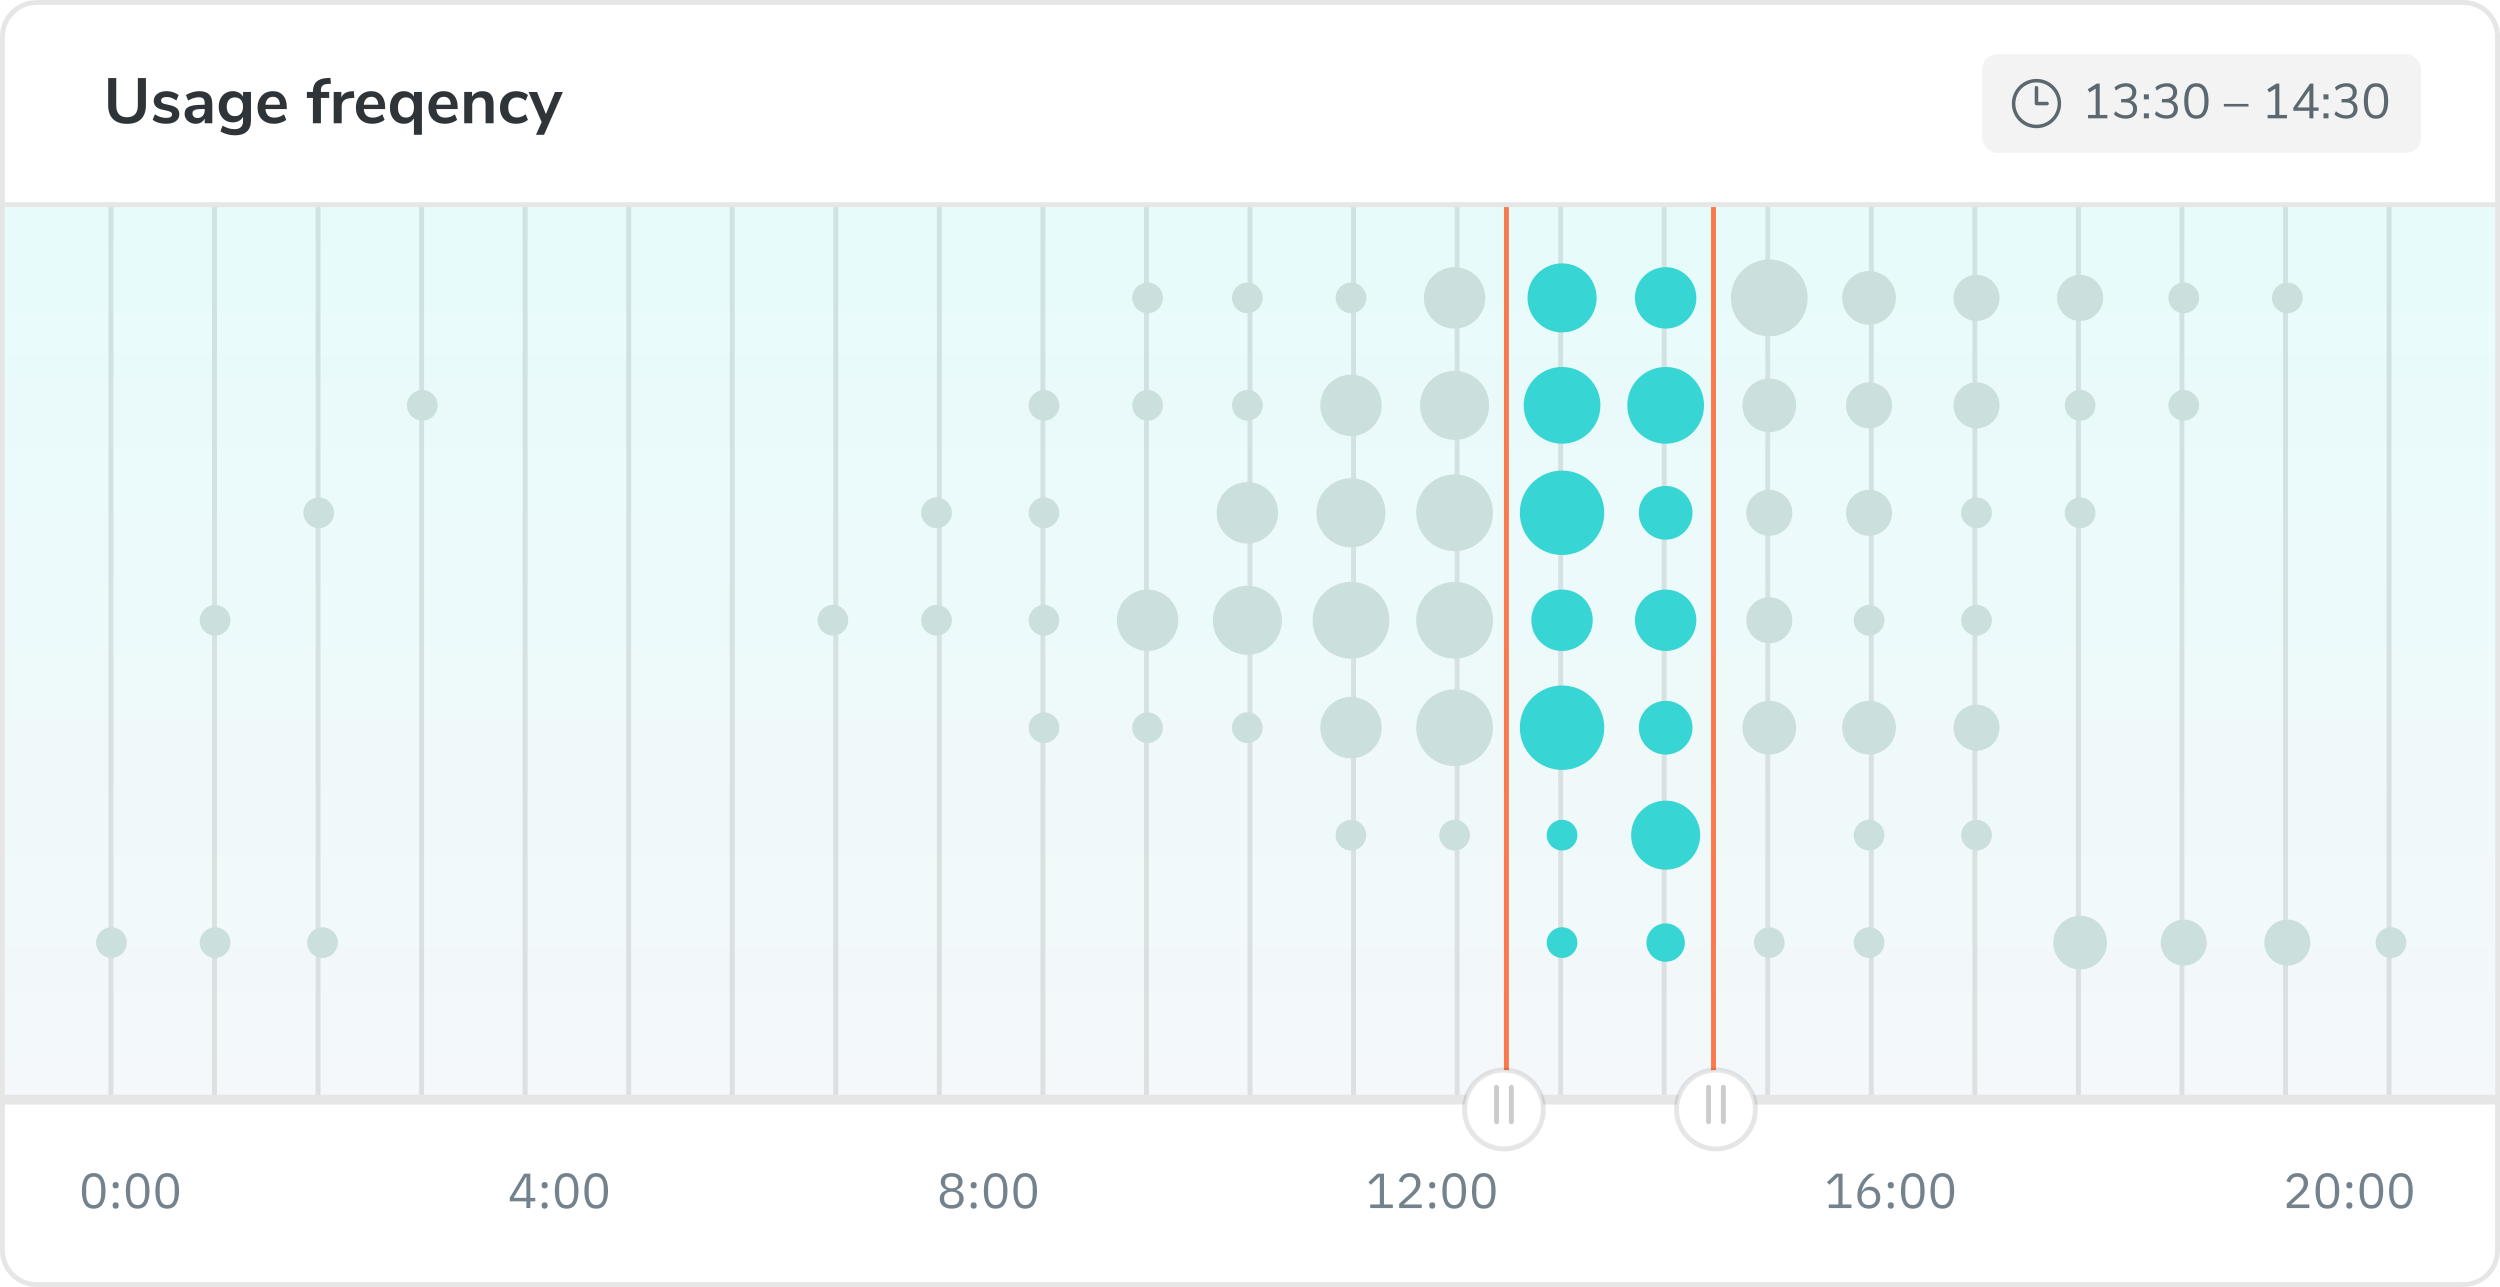 <svg fill="none" height="261" viewBox="0 0 507 261" width="507" xmlns="http://www.w3.org/2000/svg" xmlns:xlink="http://www.w3.org/1999/xlink"><filter id="a" color-interpolation-filters="sRGB" filterUnits="userSpaceOnUse" height="23" width="23" x="293.5" y="213.5"><feFlood flood-opacity="0" result="BackgroundImageFix"/><feColorMatrix in="SourceAlpha" result="hardAlpha" type="matrix" values="0 0 0 0 0 0 0 0 0 0 0 0 0 0 0 0 0 0 127 0"/><feOffset dy="1"/><feGaussianBlur stdDeviation="1.5"/><feColorMatrix type="matrix" values="0 0 0 0 0 0 0 0 0 0 0 0 0 0 0 0 0 0 0.1 0"/><feBlend in2="BackgroundImageFix" mode="normal" result="effect1_dropShadow_922_136847"/><feBlend in="SourceGraphic" in2="effect1_dropShadow_922_136847" mode="normal" result="shape"/></filter><filter id="b" color-interpolation-filters="sRGB" filterUnits="userSpaceOnUse" height="23" width="23" x="336.5" y="213.5"><feFlood flood-opacity="0" result="BackgroundImageFix"/><feColorMatrix in="SourceAlpha" result="hardAlpha" type="matrix" values="0 0 0 0 0 0 0 0 0 0 0 0 0 0 0 0 0 0 127 0"/><feOffset dy="1"/><feGaussianBlur stdDeviation="1.5"/><feColorMatrix type="matrix" values="0 0 0 0 0 0 0 0 0 0 0 0 0 0 0 0 0 0 0.1 0"/><feBlend in2="BackgroundImageFix" mode="normal" result="effect1_dropShadow_922_136847"/><feBlend in="SourceGraphic" in2="effect1_dropShadow_922_136847" mode="normal" result="shape"/></filter><linearGradient id="c" gradientUnits="userSpaceOnUse" x1="252.5" x2="252.5" y1="0" y2="180"><stop offset="0" stop-color="#e7fbfb"/><stop offset="1" stop-color="#f4f8fa"/></linearGradient><clipPath id="d"><path d="m408 16h10v10h-10z"/></clipPath><path d="m1 7.412c0-3.541 2.871-6.412 6.412-6.412h492.176c3.541 0 6.412 2.871 6.412 6.412v246.176c0 3.541-2.871 6.412-6.412 6.412h-492.176c-3.541 0-6.412-2.871-6.412-6.412z" fill="#fff"/><path d="m7.412.5c-3.817 0-6.912 3.095-6.912 6.912v246.176c0 3.818 3.095 6.912 6.912 6.912h492.176c3.818 0 6.912-3.094 6.912-6.912v-246.176c0-3.817-3.094-6.912-6.912-6.912z" stroke="#000" stroke-opacity=".1"/><path d="m25.771 25.117c-1.257 0-2.21-.325-2.86-.975s-.975-1.599-.975-2.847v-5.46h1.638v5.551c0 .789.186 1.387.559 1.794.373.399.919.598 1.638.598.711 0 1.252-.204 1.625-.611s.559-1.001.559-1.781v-5.551h1.638v5.46c0 1.239-.325 2.188-.975 2.847-.65.65-1.599.975-2.847.975zm7.948-.013c-.563 0-1.083-.069-1.56-.208-.468-.139-.867-.338-1.196-.598l.455-1.131c.676.494 1.452.741 2.327.741.373 0 .654-.061.845-.182.199-.121.299-.295.299-.52 0-.191-.069-.338-.208-.442-.13-.104-.368-.199-.715-.286l-1.04-.234c-.589-.13-1.027-.342-1.313-.637s-.429-.676-.429-1.144c0-.39.108-.732.325-1.027.225-.303.533-.537.923-.702.399-.165.858-.247 1.378-.247.451 0 .884.069 1.3.208.425.139.797.334 1.118.585l-.455 1.105c-.659-.477-1.317-.715-1.976-.715-.355 0-.633.065-.832.195-.199.13-.299.312-.299.546 0 .173.061.316.182.429.13.113.334.199.611.26l1.079.247c.633.139 1.096.36 1.391.663.295.295.442.685.442 1.17 0 .589-.238 1.057-.715 1.404-.477.347-1.122.52-1.937.52zm6.7-6.617c.893 0 1.556.217 1.989.65.433.433.65 1.101.65 2.002v3.861h-1.547v-.975c-.147.338-.381.602-.702.793-.312.191-.676.286-1.092.286-.425 0-.81-.087-1.157-.26-.347-.173-.62-.412-.819-.715-.199-.303-.299-.641-.299-1.014 0-.468.117-.836.351-1.105.243-.269.633-.464 1.17-.585.537-.121 1.278-.182 2.223-.182h.325v-.299c0-.433-.095-.745-.286-.936-.182-.191-.49-.286-.923-.286-.338 0-.693.061-1.066.182-.364.113-.724.273-1.079.481l-.455-1.118c.355-.225.784-.412 1.287-.559.503-.147.979-.221 1.43-.221zm-.377 5.447c.433 0 .784-.143 1.053-.429.277-.295.416-.672.416-1.131v-.273h-.234c-.581 0-1.031.026-1.352.078-.321.052-.55.143-.689.273-.139.13-.208.308-.208.533 0 .277.095.507.286.689.191.173.433.26.728.26zm10.855-5.291v5.772c0 .997-.277 1.751-.832 2.262-.546.511-1.356.767-2.431.767-.555 0-1.088-.074-1.599-.221-.511-.139-.958-.338-1.339-.598l.455-1.144c.789.477 1.603.715 2.444.715 1.127 0 1.69-.555 1.69-1.664v-.832c-.191.355-.468.633-.832.832-.364.191-.78.286-1.248.286-.555 0-1.049-.13-1.482-.39-.425-.269-.758-.641-1.001-1.118-.243-.477-.364-1.027-.364-1.651s.117-1.174.351-1.651c.243-.485.581-.858 1.014-1.118.433-.269.927-.403 1.482-.403.468 0 .884.1 1.248.299.364.191.641.464.832.819v-.962zm-3.263 4.914c.52 0 .923-.169 1.209-.507.295-.338.442-.802.442-1.391 0-.598-.147-1.066-.442-1.404-.286-.338-.689-.507-1.209-.507-.511 0-.914.169-1.209.507-.295.338-.442.806-.442 1.404 0 .581.147 1.044.442 1.391.295.338.698.507 1.209.507zm10.523-1.443h-4.329c.052.589.23 1.027.533 1.313.303.286.737.429 1.3.429.702 0 1.343-.225 1.924-.676l.468 1.118c-.295.243-.667.438-1.118.585-.442.147-.888.221-1.339.221-1.04 0-1.863-.295-2.47-.884-.598-.589-.897-1.395-.897-2.418 0-.65.13-1.226.39-1.729s.624-.893 1.092-1.17c.477-.277 1.014-.416 1.612-.416.875 0 1.564.282 2.067.845.511.563.767 1.339.767 2.327zm-2.795-2.483c-.433 0-.784.139-1.053.416-.26.277-.42.676-.481 1.196h2.938c-.017-.529-.147-.927-.39-1.196-.243-.277-.581-.416-1.014-.416zm9.72-.988h1.677v1.222h-1.677v5.135h-1.625v-5.135h-1.222v-1.222h1.222c0-.91.234-1.595.702-2.054.477-.459 1.213-.715 2.21-.767l.637-.039.104 1.209-.611.026c-.511.026-.875.143-1.092.351-.217.199-.325.524-.325.975zm6.778 1.196-.949.091c-1.075.113-1.612.659-1.612 1.638v3.432h-1.625v-6.357h1.547v1.118c.329-.763 1.01-1.179 2.041-1.248l.494-.039zm6.241 2.275h-4.329c.052.589.23 1.027.533 1.313s.737.429 1.3.429c.702 0 1.343-.225 1.924-.676l.468 1.118c-.295.243-.667.438-1.118.585-.442.147-.888.221-1.339.221-1.04 0-1.863-.295-2.47-.884-.598-.589-.897-1.395-.897-2.418 0-.65.13-1.226.39-1.729s.624-.893 1.092-1.17c.477-.277 1.014-.416 1.612-.416.875 0 1.564.282 2.067.845.511.563.767 1.339.767 2.327zm-2.795-2.483c-.433 0-.784.139-1.053.416-.26.277-.42.676-.481 1.196h2.938c-.017-.529-.147-.927-.39-1.196-.243-.277-.581-.416-1.014-.416zm10.26-.988v8.697h-1.625v-3.341c-.191.347-.468.62-.832.819-.355.191-.758.286-1.209.286-.555 0-1.044-.134-1.469-.403-.425-.269-.758-.65-1.001-1.144-.234-.494-.351-1.07-.351-1.729s.117-1.239.351-1.742c.243-.511.576-.906 1.001-1.183.433-.277.923-.416 1.469-.416.459 0 .867.1 1.222.299.364.191.641.464.832.819v-.962zm-3.224 5.2c.511 0 .906-.178 1.183-.533.286-.355.429-.858.429-1.508 0-.659-.143-1.166-.429-1.521-.277-.355-.676-.533-1.196-.533-.511 0-.91.182-1.196.546s-.429.875-.429 1.534c0 .641.143 1.14.429 1.495.286.347.689.52 1.209.52zm10.473-1.729h-4.329c.052.589.23 1.027.533 1.313.303.286.737.429 1.3.429.702 0 1.343-.225 1.924-.676l.468 1.118c-.295.243-.667.438-1.118.585-.442.147-.888.221-1.339.221-1.04 0-1.863-.295-2.47-.884-.598-.589-.897-1.395-.897-2.418 0-.65.13-1.226.39-1.729s.624-.893 1.092-1.17c.477-.277 1.014-.416 1.612-.416.875 0 1.564.282 2.067.845.511.563.767 1.339.767 2.327zm-2.795-2.483c-.433 0-.784.139-1.053.416-.26.277-.42.676-.481 1.196h2.938c-.017-.529-.147-.927-.39-1.196-.243-.277-.581-.416-1.014-.416zm7.816-1.144c.763 0 1.33.217 1.703.65s.559 1.088.559 1.963v3.9h-1.625v-3.809c0-.494-.095-.854-.286-1.079-.182-.225-.472-.338-.871-.338-.468 0-.845.147-1.131.442-.277.295-.416.689-.416 1.183v3.601h-1.625v-6.357h1.586v.949c.217-.355.507-.628.871-.819s.776-.286 1.235-.286zm6.811 6.617c-.667 0-1.248-.134-1.742-.403-.485-.269-.858-.65-1.118-1.144s-.39-1.07-.39-1.729.135-1.239.403-1.742c.278-.511.668-.906 1.17-1.183.503-.277 1.084-.416 1.742-.416.451 0 .889.074 1.313.221.434.139.78.329 1.04.572l-.468 1.144c-.268-.217-.554-.381-.858-.494-.294-.113-.589-.169-.884-.169-.563 0-1.001.178-1.313.533-.312.347-.468.849-.468 1.508 0 .65.156 1.153.468 1.508.312.347.75.52 1.313.52.295 0 .59-.056.884-.169.304-.113.59-.277.858-.494l.468 1.131c-.277.251-.632.451-1.066.598-.433.139-.884.208-1.352.208zm7.908-6.448h1.599l-3.822 8.684h-1.638l1.157-2.587-2.652-6.097h1.716l1.794 4.485z" fill="#2e3438"/><path d="m0 0h505v180h-505z" fill="url(#c)" transform="translate(1 42)"/><g fill="#000" fill-opacity=".1"><path d="m169 42h1v180h-1z"/><path d="m337 42h1v180h-1z"/><path d="m43 42h1v180h-1z"/><path d="m211 42h1v180h-1z"/><path d="m379 42h1v180h-1z"/><path d="m85 42h1v180h-1z"/><path d="m253 42h1v180h-1z"/><path d="m421 42h1v180h-1z"/><path d="m127 42h1v180h-1z"/><path d="m295 42h1v180h-1z"/><path d="m463 42h1v180h-1z"/><path d="m22 42h1v180h-1z"/><path d="m190 42h1v180h-1z"/><path d="m358 42h1v180h-1z"/><path d="m64 42h1v180h-1z"/><path d="m232 42h1v180h-1z"/><path d="m400 42h1v180h-1z"/><path d="m106 42h1v180h-1z"/><path d="m274 42h1v180h-1z"/><path d="m442 42h1v180h-1z"/><path d="m148 42h1v180h-1z"/><path d="m316 42h1v180h-1z"/><path d="m484 42h1v180h-1z"/></g><circle cx="22.603" cy="191.162" fill="#cbdfdc" r="3.113"/><circle cx="273.98" cy="169.37" fill="#cbdfdc" r="3.113"/><circle cx="211.718" cy="147.579" fill="#cbdfdc" r="3.113"/><circle cx="168.915" cy="125.788" fill="#cbdfdc" r="3.113"/><circle cx="211.718" cy="82.205" fill="#cbdfdc" r="3.113"/><circle cx="85.642" cy="82.205" fill="#cbdfdc" r="3.113"/><circle cx="232.732" cy="60.415" fill="#cbdfdc" r="3.113"/><circle cx="43.616" cy="191.162" fill="#cbdfdc" r="3.113"/><circle cx="294.992" cy="169.37" fill="#cbdfdc" r="3.113"/><circle cx="379.045" cy="169.37" fill="#cbdfdc" r="3.113"/><circle cx="232.732" cy="147.579" fill="#cbdfdc" r="3.113"/><circle cx="379.045" cy="125.788" fill="#cbdfdc" r="3.113"/><circle cx="400.836" cy="103.996" fill="#cbdfdc" r="3.113"/><circle cx="421.849" cy="82.205" fill="#cbdfdc" r="3.113"/><circle cx="442.861" cy="60.415" fill="#cbdfdc" r="3.113"/><circle cx="189.928" cy="125.788" fill="#cbdfdc" r="3.113"/><circle cx="232.732" cy="82.205" fill="#cbdfdc" r="3.113"/><circle cx="252.968" cy="60.415" fill="#cbdfdc" r="3.113"/><circle cx="189.928" cy="103.996" fill="#cbdfdc" r="3.113"/><circle cx="43.616" cy="125.788" fill="#cbdfdc" r="3.113"/><circle cx="64.63" cy="103.996" fill="#cbdfdc" r="3.113"/><circle cx="65.408" cy="191.162" fill="#cbdfdc" r="3.113"/><circle cx="316.784" cy="169.37" fill="#37d5d3" r="3.113"/><circle cx="316.784" cy="191.162" fill="#37d5d3" r="3.113"/><circle cx="400.836" cy="169.37" fill="#cbdfdc" r="3.113"/><circle cx="252.968" cy="147.579" fill="#cbdfdc" r="3.113"/><circle cx="400.836" cy="125.788" fill="#cbdfdc" r="3.113"/><circle cx="421.849" cy="103.996" fill="#cbdfdc" r="3.113"/><circle cx="442.861" cy="82.205" fill="#cbdfdc" r="3.113"/><circle cx="463.875" cy="60.415" fill="#cbdfdc" r="3.113"/><circle cx="211.718" cy="125.788" fill="#cbdfdc" r="3.113"/><circle cx="252.968" cy="82.205" fill="#cbdfdc" r="3.113"/><circle cx="273.98" cy="60.415" fill="#cbdfdc" r="3.113"/><circle cx="211.718" cy="103.996" fill="#cbdfdc" r="3.113"/><circle cx="358.81" cy="191.162" fill="#cbdfdc" r="3.113"/><circle cx="379.045" cy="191.162" fill="#cbdfdc" r="3.113"/><circle cx="484.887" cy="191.162" fill="#cbdfdc" r="3.113"/><circle cx="421.849" cy="191.162" fill="#cbdfdc" r="5.448"/><circle cx="379.044" cy="147.579" fill="#cbdfdc" r="5.448"/><circle cx="358.81" cy="125.788" fill="#cbdfdc" r="4.67"/><circle cx="358.81" cy="103.997" fill="#cbdfdc" r="4.67"/><circle cx="400.836" cy="60.415" fill="#cbdfdc" r="4.67"/><circle cx="379.045" cy="103.997" fill="#cbdfdc" r="4.67"/><circle cx="379.045" cy="82.206" fill="#cbdfdc" r="4.67"/><circle cx="400.836" cy="82.206" fill="#cbdfdc" r="4.67"/><circle cx="421.848" cy="60.415" fill="#cbdfdc" r="4.67"/><circle cx="358.81" cy="147.579" fill="#cbdfdc" r="5.448"/><circle cx="337.796" cy="147.579" fill="#37d5d3" r="5.448"/><circle cx="337.797" cy="191.161" fill="#37d5d3" r="3.891"/><circle cx="316.783" cy="147.578" fill="#37d5d3" r="8.561"/><circle cx="294.993" cy="147.578" fill="#cbdfdc" r="7.783"/><circle cx="273.98" cy="125.787" fill="#cbdfdc" r="7.783"/><circle cx="294.993" cy="103.997" fill="#cbdfdc" r="7.783"/><circle cx="316.783" cy="103.996" fill="#37d5d3" r="8.561"/><circle cx="358.81" cy="60.414" fill="#cbdfdc" r="7.783"/><circle cx="294.993" cy="125.787" fill="#cbdfdc" r="7.783"/><circle cx="273.98" cy="147.579" fill="#cbdfdc" r="6.226"/><circle cx="252.967" cy="125.788" fill="#cbdfdc" r="7.004"/><circle cx="337.797" cy="169.37" fill="#37d5d3" r="7.004"/><circle cx="273.98" cy="103.996" fill="#cbdfdc" r="7.004"/><circle cx="316.786" cy="60.414" fill="#37d5d3" r="7.004"/><circle cx="294.994" cy="82.206" fill="#cbdfdc" r="7.004"/><circle cx="316.784" cy="82.205" fill="#37d5d3" r="7.783"/><circle cx="337.797" cy="82.205" fill="#37d5d3" r="7.783"/><circle cx="294.994" cy="60.413" fill="#cbdfdc" r="6.226"/><circle cx="273.98" cy="82.207" fill="#cbdfdc" r="6.226"/><circle cx="232.733" cy="125.788" fill="#cbdfdc" r="6.226"/><circle cx="252.966" cy="103.997" fill="#cbdfdc" r="6.226"/><circle cx="316.784" cy="125.788" fill="#37d5d3" r="6.226"/><circle cx="337.796" cy="125.788" fill="#37d5d3" r="6.226"/><circle cx="337.796" cy="103.997" fill="#37d5d3" r="5.448"/><circle cx="337.796" cy="60.413" fill="#37d5d3" r="6.226"/><circle cx="379.044" cy="60.415" fill="#cbdfdc" r="5.448"/><circle cx="358.81" cy="82.206" fill="#cbdfdc" r="5.448"/><circle cx="400.836" cy="147.579" fill="#cbdfdc" r="4.67"/><circle cx="442.862" cy="191.162" fill="#cbdfdc" r="4.67"/><circle cx="463.874" cy="191.162" fill="#cbdfdc" r="4.67"/><path d="m305 42h1v182h-1z" fill="#f40" fill-opacity=".7"/><path d="m347 42h1v182h-1z" fill="#f40" fill-opacity=".7"/><path d="m1 222h505v2h-505z" fill="#000" fill-opacity=".1"/><path d="m1 41h505v1h-505z" fill="#000" fill-opacity=".1"/><path d="m19 245.12c-.833 0-1.443-.317-1.83-.95-.38-.633-.57-1.52-.57-2.66s.19-2.027.57-2.66c.387-.633.997-.95 1.83-.95s1.44.317 1.82.95c.387.633.58 1.52.58 2.66s-.193 2.027-.58 2.66c-.38.633-.987.95-1.82.95zm0-.73c.273 0 .507-.057.7-.17s.35-.273.47-.48.207-.45.26-.73c.06-.28.09-.59.09-.93v-1.14c0-.34-.03-.65-.09-.93-.053-.28-.14-.523-.26-.73s-.277-.367-.47-.48-.427-.17-.7-.17-.507.057-.7.17-.35.273-.47.48-.21.45-.27.73c-.053.28-.08.59-.08.93v1.14c0 .34.027.65.08.93.06.28.15.523.27.73s.277.367.47.48.427.17.7.17zm4.456.73c-.213 0-.37-.053-.47-.16-.093-.107-.14-.247-.14-.42v-.13c0-.173.047-.313.14-.42.1-.107.257-.16.47-.16s.367.053.46.16c.1.107.15.247.15.42v.13c0 .173-.05.313-.15.42-.093.107-.247.16-.46.16zm0-4.11c-.213 0-.37-.053-.47-.16-.093-.107-.14-.247-.14-.42v-.13c0-.173.047-.313.14-.42.1-.107.257-.16.47-.16s.367.053.46.16c.1.107.15.247.15.42v.13c0 .173-.05.313-.15.42-.093.107-.247.16-.46.16zm4.46 4.11c-.833 0-1.443-.317-1.83-.95-.38-.633-.57-1.52-.57-2.66s.19-2.027.57-2.66c.387-.633.997-.95 1.83-.95s1.44.317 1.82.95c.387.633.58 1.52.58 2.66s-.193 2.027-.58 2.66c-.38.633-.987.95-1.82.95zm0-.73c.273 0 .507-.057.7-.17s.35-.273.47-.48.207-.45.26-.73c.06-.28.09-.59.09-.93v-1.14c0-.34-.03-.65-.09-.93-.053-.28-.14-.523-.26-.73s-.277-.367-.47-.48-.427-.17-.7-.17-.507.057-.7.17-.35.273-.47.48-.21.45-.27.73c-.053.28-.08.59-.08.93v1.14c0 .34.027.65.08.93.06.28.15.523.27.73s.277.367.47.48.427.17.7.17zm5.996.73c-.833 0-1.443-.317-1.83-.95-.38-.633-.57-1.52-.57-2.66s.19-2.027.57-2.66c.387-.633.997-.95 1.83-.95s1.44.317 1.82.95c.387.633.58 1.52.58 2.66s-.193 2.027-.58 2.66c-.38.633-.987.95-1.82.95zm0-.73c.273 0 .507-.057.7-.17s.35-.273.47-.48.207-.45.26-.73c.06-.28.09-.59.09-.93v-1.14c0-.34-.03-.65-.09-.93-.053-.28-.14-.523-.26-.73s-.277-.367-.47-.48-.427-.17-.7-.17-.507.057-.7.17-.35.273-.47.48-.21.45-.27.73c-.053.28-.08.59-.08.93v1.14c0 .34.027.65.08.93.06.28.15.523.27.73s.277.367.47.48.427.17.7.17z" fill="#73828c"/><path d="m106.75 245v-1.37h-3.37v-.74l2.92-4.87h1.25v4.91h1.01v.7h-1.01v1.37zm-2.58-2.07h2.58v-4.26h-.05zm6.286 2.19c-.213 0-.37-.053-.47-.16-.093-.107-.14-.247-.14-.42v-.13c0-.173.047-.313.14-.42.1-.107.257-.16.47-.16s.367.053.46.16c.1.107.15.247.15.42v.13c0 .173-.05.313-.15.42-.093.107-.247.16-.46.16zm0-4.11c-.213 0-.37-.053-.47-.16-.093-.107-.14-.247-.14-.42v-.13c0-.173.047-.313.14-.42.1-.107.257-.16.47-.16s.367.053.46.16c.1.107.15.247.15.42v.13c0 .173-.05.313-.15.42-.093.107-.247.16-.46.16zm4.46 4.11c-.833 0-1.443-.317-1.83-.95-.38-.633-.57-1.52-.57-2.66s.19-2.027.57-2.66c.387-.633.997-.95 1.83-.95s1.44.317 1.82.95c.387.633.58 1.52.58 2.66s-.193 2.027-.58 2.66c-.38.633-.987.95-1.82.95zm0-.73c.273 0 .507-.057.7-.17s.35-.273.47-.48.207-.45.26-.73c.06-.28.09-.59.09-.93v-1.14c0-.34-.03-.65-.09-.93-.053-.28-.14-.523-.26-.73s-.277-.367-.47-.48-.427-.17-.7-.17-.507.057-.7.17-.35.273-.47.48-.21.45-.27.73c-.053.28-.08.59-.08.93v1.14c0 .34.027.65.08.93.06.28.15.523.27.73s.277.367.47.48.427.17.7.17zm5.996.73c-.833 0-1.443-.317-1.83-.95-.38-.633-.57-1.52-.57-2.66s.19-2.027.57-2.66c.387-.633.997-.95 1.83-.95s1.44.317 1.82.95c.387.633.58 1.52.58 2.66s-.193 2.027-.58 2.66c-.38.633-.987.95-1.82.95zm0-.73c.273 0 .507-.057.7-.17s.35-.273.47-.48.207-.45.26-.73c.06-.28.09-.59.09-.93v-1.14c0-.34-.03-.65-.09-.93-.053-.28-.14-.523-.26-.73s-.277-.367-.47-.48-.427-.17-.7-.17-.507.057-.7.17-.35.273-.47.48-.21.45-.27.73c-.053.28-.08.59-.08.93v1.14c0 .34.027.65.08.93.06.28.15.523.27.73s.277.367.47.48.427.17.7.17z" fill="#73828c"/><path d="m193 245.12c-.4 0-.75-.05-1.05-.15-.3-.107-.553-.25-.76-.43-.2-.18-.353-.393-.46-.64-.1-.247-.15-.513-.15-.8 0-.48.13-.86.39-1.14s.6-.477 1.02-.59v-.08c-.367-.127-.66-.33-.88-.61-.213-.287-.32-.63-.32-1.03 0-.533.193-.957.58-1.27.387-.32.93-.48 1.63-.48s1.243.16 1.63.48c.387.313.58.737.58 1.27 0 .4-.11.743-.33 1.03-.213.28-.503.483-.87.61v.08c.42.113.76.31 1.02.59s.39.66.39 1.14c0 .287-.053.553-.16.8-.1.247-.253.46-.46.64-.2.18-.45.323-.75.43-.3.1-.65.15-1.05.15zm0-.73c.487 0 .863-.107 1.13-.32.267-.22.4-.53.4-.93v-.21c0-.4-.133-.707-.4-.92-.267-.22-.643-.33-1.13-.33s-.863.11-1.13.33c-.267.213-.4.52-.4.92v.21c0 .4.133.71.4.93.267.213.643.32 1.13.32zm0-3.41c.44 0 .773-.093 1-.28s.34-.46.34-.82v-.15c0-.36-.113-.633-.34-.82s-.56-.28-1-.28-.773.093-1 .28-.34.46-.34.82v.15c0 .36.113.633.34.82s.56.28 1 .28zm4.456 4.14c-.213 0-.37-.053-.47-.16-.093-.107-.14-.247-.14-.42v-.13c0-.173.047-.313.14-.42.1-.107.257-.16.47-.16s.367.053.46.16c.1.107.15.247.15.42v.13c0 .173-.05.313-.15.42-.093.107-.247.16-.46.16zm0-4.11c-.213 0-.37-.053-.47-.16-.093-.107-.14-.247-.14-.42v-.13c0-.173.047-.313.14-.42.1-.107.257-.16.47-.16s.367.053.46.16c.1.107.15.247.15.42v.13c0 .173-.05.313-.15.42-.093.107-.247.16-.46.16zm4.46 4.11c-.833 0-1.443-.317-1.83-.95-.38-.633-.57-1.52-.57-2.66s.19-2.027.57-2.66c.387-.633.997-.95 1.83-.95s1.44.317 1.82.95c.387.633.58 1.52.58 2.66s-.193 2.027-.58 2.66c-.38.633-.987.95-1.82.95zm0-.73c.273 0 .507-.057.7-.17s.35-.273.47-.48.207-.45.26-.73c.06-.28.09-.59.09-.93v-1.14c0-.34-.03-.65-.09-.93-.053-.28-.14-.523-.26-.73s-.277-.367-.47-.48-.427-.17-.7-.17-.507.057-.7.17-.35.273-.47.48-.21.45-.27.73c-.053.28-.08.59-.08.93v1.14c0 .34.027.65.08.93.06.28.15.523.27.73s.277.367.47.48.427.17.7.17zm5.996.73c-.833 0-1.443-.317-1.83-.95-.38-.633-.57-1.52-.57-2.66s.19-2.027.57-2.66c.387-.633.997-.95 1.83-.95s1.44.317 1.82.95c.387.633.58 1.52.58 2.66s-.193 2.027-.58 2.66c-.38.633-.987.95-1.82.95zm0-.73c.273 0 .507-.057.7-.17s.35-.273.47-.48.207-.45.26-.73c.06-.28.09-.59.09-.93v-1.14c0-.34-.03-.65-.09-.93-.053-.28-.14-.523-.26-.73s-.277-.367-.47-.48-.427-.17-.7-.17-.507.057-.7.17-.35.273-.47.48-.21.45-.27.73c-.053.28-.08.59-.08.93v1.14c0 .34.027.65.08.93.06.28.15.523.27.73s.277.367.47.48.427.17.7.17z" fill="#73828c"/><path d="m277.88 245v-.74h1.95v-5.62h-.07l-1.76 1.64-.49-.53 1.85-1.73h1.31v6.24h1.8v.74zm10.446 0h-4.58v-.86l2.28-2.1c.327-.3.6-.617.82-.95.22-.34.33-.68.33-1.02v-.12c0-.387-.107-.7-.32-.94s-.537-.36-.97-.36c-.213 0-.4.03-.56.09s-.3.143-.42.25c-.113.107-.21.233-.29.38-.073.14-.133.293-.18.46l-.75-.29c.067-.207.157-.407.27-.6.12-.2.267-.377.44-.53.18-.153.393-.277.64-.37.253-.093.55-.14.89-.14s.643.05.91.15.49.24.67.42.317.393.41.64c.1.247.15.52.15.82 0 .273-.04.527-.12.76-.073.233-.177.457-.31.67-.133.207-.297.41-.49.61-.187.2-.39.4-.61.6l-1.88 1.69h3.67zm2.126.12c-.213 0-.37-.053-.47-.16-.093-.107-.14-.247-.14-.42v-.13c0-.173.047-.313.14-.42.1-.107.257-.16.47-.16.214 0 .367.053.46.16.1.107.15.247.15.42v.13c0 .173-.05.313-.15.42-.093.107-.246.16-.46.16zm0-4.11c-.213 0-.37-.053-.47-.16-.093-.107-.14-.247-.14-.42v-.13c0-.173.047-.313.14-.42.1-.107.257-.16.47-.16.214 0 .367.053.46.16.1.107.15.247.15.42v.13c0 .173-.05.313-.15.42-.093.107-.246.16-.46.16zm4.46 4.11c-.833 0-1.443-.317-1.83-.95-.38-.633-.57-1.52-.57-2.66s.19-2.027.57-2.66c.387-.633.997-.95 1.83-.95s1.44.317 1.82.95c.387.633.58 1.52.58 2.66s-.193 2.027-.58 2.66c-.38.633-.987.95-1.82.95zm0-.73c.273 0 .507-.057.7-.17s.35-.273.47-.48.207-.45.26-.73c.06-.28.09-.59.09-.93v-1.14c0-.34-.03-.65-.09-.93-.053-.28-.14-.523-.26-.73s-.277-.367-.47-.48-.427-.17-.7-.17-.507.057-.7.17-.35.273-.47.48-.21.45-.27.73c-.053.28-.08.59-.08.93v1.14c0 .34.027.65.08.93.06.28.15.523.27.73s.277.367.47.48.427.17.7.17zm5.996.73c-.833 0-1.443-.317-1.83-.95-.38-.633-.57-1.52-.57-2.66s.19-2.027.57-2.66c.387-.633.997-.95 1.83-.95.834 0 1.44.317 1.82.95.387.633.58 1.52.58 2.66s-.193 2.027-.58 2.66c-.38.633-.986.95-1.82.95zm0-.73c.274 0 .507-.057.7-.17.194-.113.35-.273.47-.48s.207-.45.26-.73c.06-.28.09-.59.09-.93v-1.14c0-.34-.03-.65-.09-.93-.053-.28-.14-.523-.26-.73s-.276-.367-.47-.48c-.193-.113-.426-.17-.7-.17-.273 0-.506.057-.7.17-.193.113-.35.273-.47.48s-.21.45-.27.73c-.053.28-.08.59-.08.93v1.14c0 .34.027.65.08.93.06.28.15.523.27.73s.277.367.47.48c.194.113.427.17.7.17z" fill="#73828c"/><path d="m370.88 245v-.74h1.95v-5.62h-.07l-1.76 1.64-.49-.53 1.85-1.73h1.31v6.24h1.8v.74zm8.126.12c-.36 0-.687-.06-.98-.18-.287-.127-.533-.303-.74-.53-.2-.233-.353-.517-.46-.85s-.16-.707-.16-1.12c0-.52.077-1.007.23-1.46.153-.46.35-.877.59-1.25.247-.38.517-.713.81-1 .293-.293.58-.53.86-.71h1.08c-.373.273-.707.54-1 .8s-.55.533-.77.82c-.22.28-.407.583-.56.91-.153.32-.277.683-.37 1.09l.05.02c.167-.287.38-.523.64-.71.267-.193.613-.29 1.04-.29.3 0 .577.05.83.15s.47.243.65.43.32.413.42.68c.107.267.16.563.16.89 0 .34-.057.653-.17.94-.107.28-.263.523-.47.73-.2.2-.443.357-.73.47s-.603.17-.95.17zm-.01-.73c.46 0 .817-.127 1.07-.38.26-.253.39-.617.39-1.09v-.08c0-.473-.13-.837-.39-1.09-.253-.253-.61-.38-1.07-.38s-.82.127-1.08.38c-.253.253-.38.617-.38 1.09v.08c0 .473.127.837.38 1.09.26.253.62.38 1.08.38zm4.456.73c-.213 0-.37-.053-.47-.16-.093-.107-.14-.247-.14-.42v-.13c0-.173.047-.313.14-.42.1-.107.257-.16.47-.16.214 0 .367.053.46.16.1.107.15.247.15.42v.13c0 .173-.05.313-.15.42-.093.107-.246.16-.46.16zm0-4.11c-.213 0-.37-.053-.47-.16-.093-.107-.14-.247-.14-.42v-.13c0-.173.047-.313.14-.42.1-.107.257-.16.47-.16.214 0 .367.053.46.16.1.107.15.247.15.42v.13c0 .173-.05.313-.15.42-.093.107-.246.16-.46.16zm4.46 4.11c-.833 0-1.443-.317-1.83-.95-.38-.633-.57-1.52-.57-2.66s.19-2.027.57-2.66c.387-.633.997-.95 1.83-.95s1.44.317 1.82.95c.387.633.58 1.52.58 2.66s-.193 2.027-.58 2.66c-.38.633-.987.95-1.82.95zm0-.73c.273 0 .507-.057.7-.17s.35-.273.47-.48.207-.45.26-.73c.06-.28.09-.59.09-.93v-1.14c0-.34-.03-.65-.09-.93-.053-.28-.14-.523-.26-.73s-.277-.367-.47-.48-.427-.17-.7-.17-.507.057-.7.17-.35.273-.47.48-.21.45-.27.73c-.053.28-.08.59-.08.93v1.14c0 .34.027.65.08.93.06.28.15.523.27.73s.277.367.47.48.427.17.7.17zm5.996.73c-.833 0-1.443-.317-1.83-.95-.38-.633-.57-1.52-.57-2.66s.19-2.027.57-2.66c.387-.633.997-.95 1.83-.95.834 0 1.44.317 1.82.95.387.633.58 1.52.58 2.66s-.193 2.027-.58 2.66c-.38.633-.986.95-1.82.95zm0-.73c.274 0 .507-.057.7-.17.194-.113.35-.273.47-.48s.207-.45.26-.73c.06-.28.09-.59.09-.93v-1.14c0-.34-.03-.65-.09-.93-.053-.28-.14-.523-.26-.73s-.276-.367-.47-.48c-.193-.113-.426-.17-.7-.17-.273 0-.506.057-.7.17-.193.113-.35.273-.47.48s-.21.45-.27.73c-.053.28-.08.59-.08.93v1.14c0 .34.027.65.08.93.06.28.15.523.27.73s.277.367.47.48c.194.113.427.17.7.17z" fill="#73828c"/><path d="m468.33 245h-4.58v-.86l2.28-2.1c.327-.3.6-.617.82-.95.22-.34.33-.68.33-1.02v-.12c0-.387-.107-.7-.32-.94s-.537-.36-.97-.36c-.213 0-.4.03-.56.09s-.3.143-.42.25c-.113.107-.21.233-.29.38-.073.14-.133.293-.18.46l-.75-.29c.067-.207.157-.407.27-.6.12-.2.267-.377.44-.53.18-.153.393-.277.64-.37.253-.093.55-.14.89-.14s.643.05.91.15.49.24.67.42.317.393.41.64c.1.247.15.52.15.82 0 .273-.04.527-.12.76-.073.233-.177.457-.31.67-.133.207-.297.41-.49.61-.187.2-.39.4-.61.6l-1.88 1.69h3.67zm3.666.12c-.833 0-1.443-.317-1.83-.95-.38-.633-.57-1.52-.57-2.66s.19-2.027.57-2.66c.387-.633.997-.95 1.83-.95s1.44.317 1.82.95c.387.633.58 1.52.58 2.66s-.193 2.027-.58 2.66c-.38.633-.987.95-1.82.95zm0-.73c.273 0 .507-.057.7-.17s.35-.273.47-.48.207-.45.26-.73c.06-.28.09-.59.09-.93v-1.14c0-.34-.03-.65-.09-.93-.053-.28-.14-.523-.26-.73s-.277-.367-.47-.48-.427-.17-.7-.17-.507.057-.7.17-.35.273-.47.48-.21.45-.27.73c-.053.28-.08.59-.08.93v1.14c0 .34.027.65.08.93.06.28.15.523.27.73s.277.367.47.48.427.17.7.17zm4.456.73c-.213 0-.37-.053-.47-.16-.093-.107-.14-.247-.14-.42v-.13c0-.173.047-.313.14-.42.1-.107.257-.16.47-.16.214 0 .367.053.46.16.1.107.15.247.15.42v.13c0 .173-.05.313-.15.42-.093.107-.246.16-.46.16zm0-4.11c-.213 0-.37-.053-.47-.16-.093-.107-.14-.247-.14-.42v-.13c0-.173.047-.313.14-.42.1-.107.257-.16.47-.16.214 0 .367.053.46.16.1.107.15.247.15.42v.13c0 .173-.05.313-.15.42-.093.107-.246.16-.46.16zm4.46 4.11c-.833 0-1.443-.317-1.83-.95-.38-.633-.57-1.52-.57-2.66s.19-2.027.57-2.66c.387-.633.997-.95 1.83-.95s1.44.317 1.82.95c.387.633.58 1.52.58 2.66s-.193 2.027-.58 2.66c-.38.633-.987.95-1.82.95zm0-.73c.273 0 .507-.057.7-.17s.35-.273.47-.48.207-.45.26-.73c.06-.28.09-.59.09-.93v-1.14c0-.34-.03-.65-.09-.93-.053-.28-.14-.523-.26-.73s-.277-.367-.47-.48-.427-.17-.7-.17-.507.057-.7.17-.35.273-.47.48-.21.45-.27.73c-.053.28-.08.59-.08.93v1.14c0 .34.027.65.08.93.06.28.15.523.27.73s.277.367.47.48.427.17.7.17zm5.996.73c-.833 0-1.443-.317-1.83-.95-.38-.633-.57-1.52-.57-2.66s.19-2.027.57-2.66c.387-.633.997-.95 1.83-.95.834 0 1.44.317 1.82.95.387.633.58 1.52.58 2.66s-.193 2.027-.58 2.66c-.38.633-.986.95-1.82.95zm0-.73c.274 0 .507-.057.7-.17.194-.113.35-.273.47-.48s.207-.45.26-.73c.06-.28.09-.59.09-.93v-1.14c0-.34-.03-.65-.09-.93-.053-.28-.14-.523-.26-.73s-.276-.367-.47-.48c-.193-.113-.426-.17-.7-.17-.273 0-.506.057-.7.17-.193.113-.35.273-.47.48s-.21.45-.27.73c-.053.28-.08.59-.08.93v1.14c0 .34.027.65.08.93.06.28.15.523.27.73s.277.367.47.48c.194.113.427.17.7.17z" fill="#73828c"/><g filter="url(#a)"><circle cx="305" cy="224" fill="#fff" r="8"/><circle cx="305" cy="224" r="8" stroke="#000" stroke-opacity=".1"/></g><rect fill="#ccc" height="8" rx=".5" width="1" x="303" y="220"/><rect fill="#ccc" height="8" rx=".5" width="1" x="306" y="220"/><g filter="url(#b)"><circle cx="348" cy="224" fill="#fff" r="8"/><circle cx="348" cy="224" r="8" stroke="#000" stroke-opacity=".1"/></g><rect fill="#ccc" height="8" rx=".5" width="1" x="346" y="220"/><rect fill="#ccc" height="8" rx=".5" width="1" x="349" y="220"/><rect fill="#000" fill-opacity=".05" height="20" rx="3" width="89" x="402" y="11"/><g clip-path="url(#d)" fill="#5c6870"><path d="m413 17.429c.197 0 .357.16.357.357v2.857h1.786c.197 0 .357.16.357.357s-.16.357-.357.357h-2.143c-.197 0-.357-.16-.357-.357v-3.214c0-.197.16-.357.357-.357z"/><path clip-rule="evenodd" d="m413 26c2.761 0 5-2.239 5-5s-2.239-5-5-5-5 2.239-5 5 2.239 5 5 5zm0-.714c2.367 0 4.286-1.919 4.286-4.286s-1.919-4.286-4.286-4.286-4.286 1.919-4.286 4.286 1.919 4.286 4.286 4.286z" fill-rule="evenodd"/></g><path d="m425.822 23.31h1.55v.69h-3.92v-.69h1.55v-5.34l-1.24.78-.38-.63 1.85-1.17h.59zm6.296-2.93c.414.12.73.327.95.62.22.287.33.65.33 1.09 0 .613-.21 1.097-.63 1.45-.413.353-.976.53-1.69.53-.453 0-.89-.077-1.31-.23s-.773-.367-1.06-.64l.31-.63c.64.54 1.32.81 2.04.81.5 0 .88-.11 1.14-.33.26-.227.39-.557.39-.99 0-.86-.54-1.29-1.62-1.29h-.81v-.69h.65c.52 0 .92-.113 1.2-.34.28-.233.42-.567.42-1 0-.38-.113-.67-.34-.87-.226-.207-.55-.31-.97-.31-.68 0-1.346.27-2 .81l-.31-.63c.287-.273.637-.487 1.05-.64.414-.153.844-.23 1.29-.23.64 0 1.147.163 1.52.49.38.32.57.753.57 1.3 0 .407-.1.763-.3 1.07-.193.3-.466.517-.82.65zm2.657-1.25h1.02v1.03h-1.02zm0 3.85h1.02v1.02h-1.02zm5.625-2.6c.413.12.73.327.95.62.22.287.33.65.33 1.09 0 .613-.21 1.097-.63 1.45-.414.353-.977.53-1.69.53-.454 0-.89-.077-1.31-.23s-.774-.367-1.06-.64l.31-.63c.64.54 1.32.81 2.04.81.5 0 .88-.11 1.14-.33.26-.227.39-.557.39-.99 0-.86-.54-1.29-1.62-1.29h-.81v-.69h.65c.52 0 .92-.113 1.2-.34.28-.233.42-.567.42-1 0-.38-.114-.67-.34-.87-.227-.207-.55-.31-.97-.31-.68 0-1.347.27-2 .81l-.31-.63c.286-.273.636-.487 1.05-.64.413-.153.843-.23 1.29-.23.64 0 1.146.163 1.52.49.38.32.57.753.57 1.3 0 .407-.1.763-.3 1.07-.194.3-.467.517-.82.65zm5.026 3.7c-.807 0-1.42-.307-1.84-.92s-.63-1.507-.63-2.68c0-1.18.21-2.077.63-2.69s1.033-.92 1.84-.92c.806 0 1.42.307 1.84.92.42.607.63 1.5.63 2.68s-.21 2.077-.63 2.69-1.034.92-1.84.92zm0-.69c.56 0 .973-.237 1.24-.71.266-.473.4-1.21.4-2.21 0-1.007-.134-1.74-.4-2.2-.26-.467-.674-.7-1.24-.7-.56 0-.974.233-1.24.7-.267.467-.4 1.2-.4 2.2s.133 1.737.4 2.21c.266.473.68.71 1.24.71zm5.574-1.79v-.52h5v.52zm11.248 1.71h1.55v.69h-3.92v-.69h1.55v-5.34l-1.24.78-.38-.63 1.85-1.17h.59zm7.966-1.52v.68h-1.06v1.53h-.81v-1.53h-3.26v-.62l3.4-4.9h.67v4.84zm-4.28 0h2.41v-3.47zm5.266-2.66h1.02v1.03h-1.02zm0 3.85h1.02v1.02h-1.02zm5.625-2.6c.414.12.73.327.95.62.22.287.33.65.33 1.09 0 .613-.21 1.097-.63 1.45-.413.353-.976.53-1.69.53-.453 0-.89-.077-1.31-.23s-.773-.367-1.06-.64l.31-.63c.64.54 1.32.81 2.04.81.5 0 .88-.11 1.14-.33.26-.227.39-.557.39-.99 0-.86-.54-1.29-1.62-1.29h-.81v-.69h.65c.52 0 .92-.113 1.2-.34.28-.233.42-.567.42-1 0-.38-.113-.67-.34-.87-.226-.207-.55-.31-.97-.31-.68 0-1.346.27-2 .81l-.31-.63c.287-.273.637-.487 1.05-.64.414-.153.844-.23 1.29-.23.64 0 1.147.163 1.52.49.38.32.57.753.57 1.3 0 .407-.1.763-.3 1.07-.193.3-.466.517-.82.65zm5.027 3.7c-.807 0-1.42-.307-1.84-.92s-.63-1.507-.63-2.68c0-1.18.21-2.077.63-2.69s1.033-.92 1.84-.92c.806 0 1.42.307 1.84.92.42.607.63 1.5.63 2.68s-.21 2.077-.63 2.69-1.034.92-1.84.92zm0-.69c.56 0 .973-.237 1.24-.71.266-.473.4-1.21.4-2.21 0-1.007-.134-1.74-.4-2.2-.26-.467-.674-.7-1.24-.7-.56 0-.974.233-1.24.7-.267.467-.4 1.2-.4 2.2s.133 1.737.4 2.21c.266.473.68.71 1.24.71z" fill="#5c6870"/></svg>